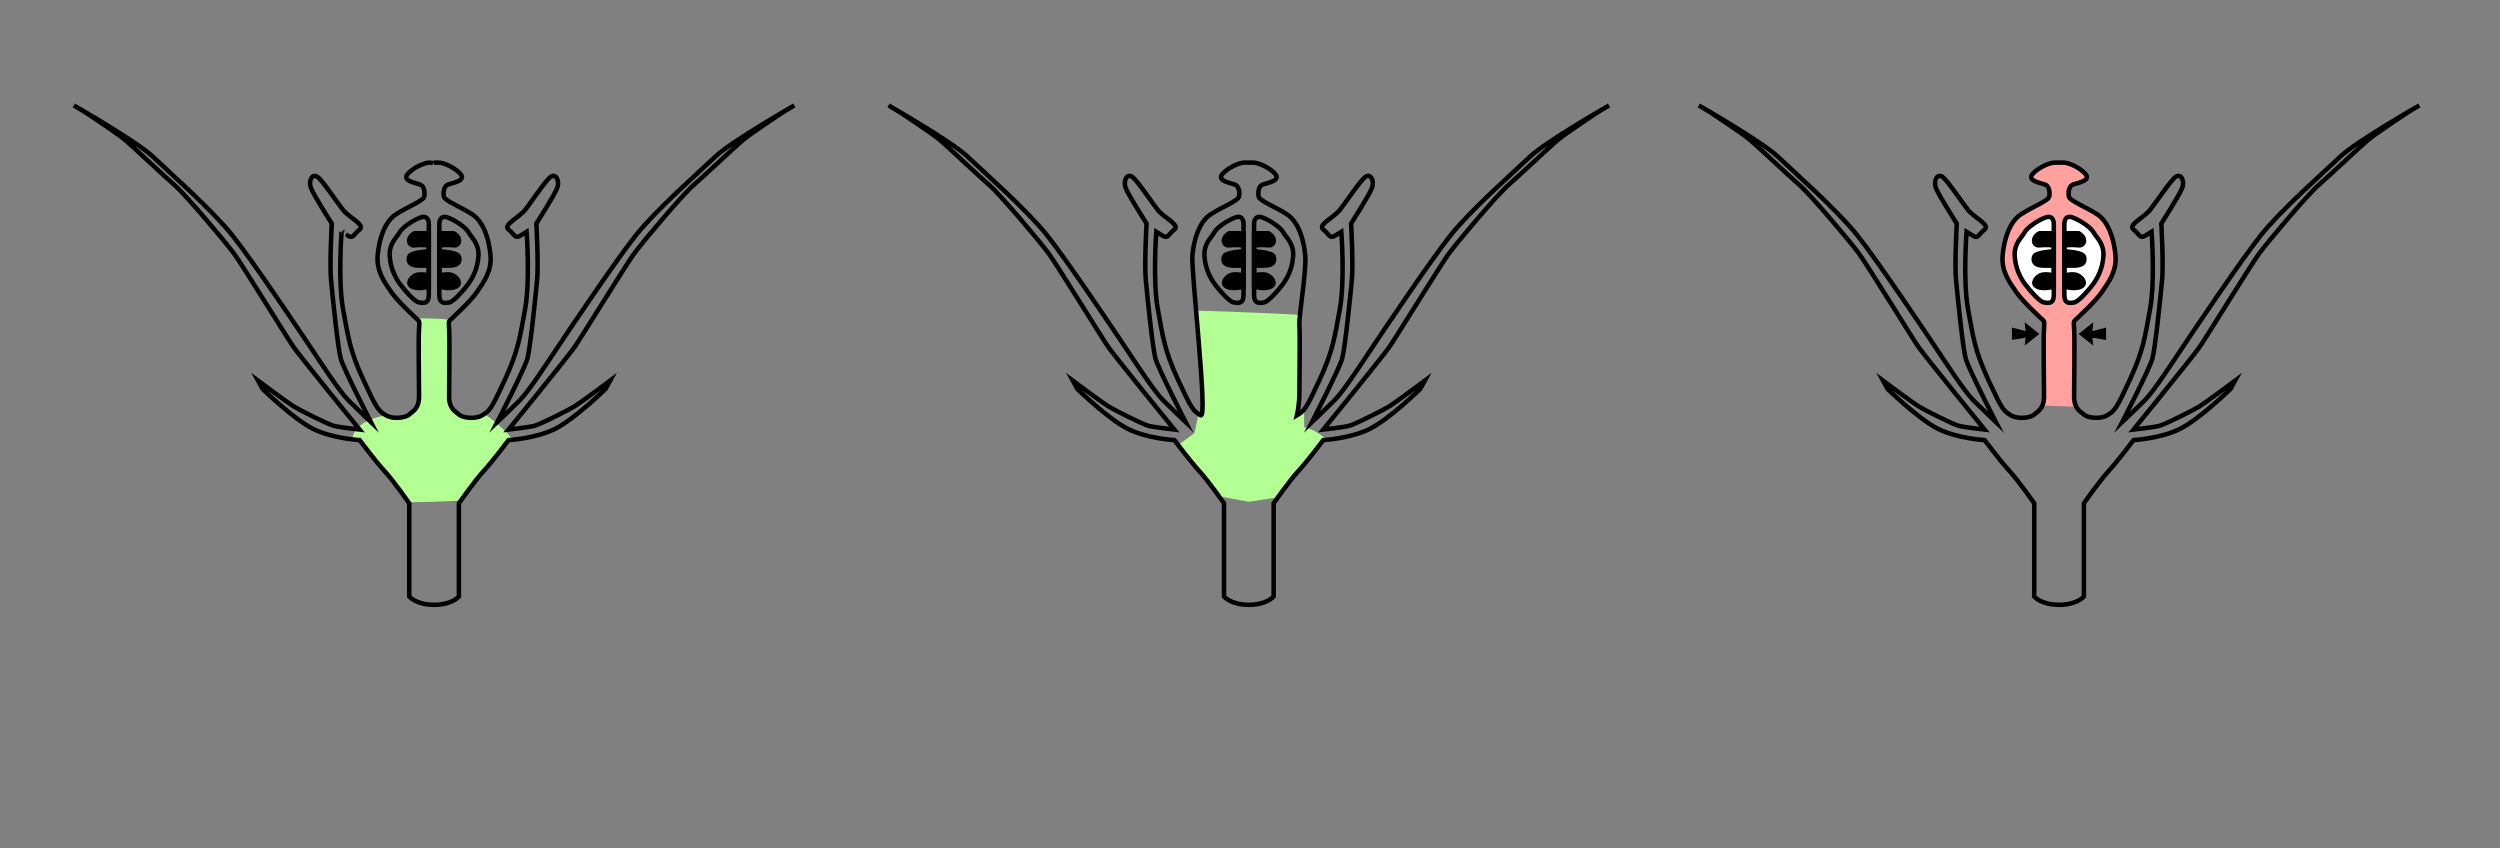 <?xml version="1.0" encoding="UTF-8" standalone="no"?>
<svg
   xmlns:svg="http://www.w3.org/2000/svg"
   xmlns="http://www.w3.org/2000/svg"
   xmlns:xlink="http://www.w3.org/1999/xlink"
   version="1.1"
   id="Layer_1"
   width="554px"
   height="188px"
   viewBox="0 0 554 188"
   style="enable-background:new 0 0 554 188">
  <rect x="0" y="0" width="554" height="188" fill="#808080" stroke="none"/>
  <defs
     id="defs270" />
  <g
     id="g16">
    <defs
       id="defs3">
      <path
         id="XMLID_1_"
         d="m 96.193,36.029 v 0 c 0,0 0,0 1,0 1,0 3.5,1 4.833,2.5 1.333,1.5 -1.666,2 -2.666,2.333 -1,0.333 -1.167,1.666 -1,2.666 0.167,1 3.833,2.334 6.333,4 2.5,1.667 3.667,5.5 4,9 0.333,3.5 -1.5,6 -3,8.166 -1.5,2.168 -4.833,5.167 -5.5,5.834 -0.667,0.666 -0.833,0.333 -0.667,2.333 0.166,2.001 0,12.167 0,15.001 0,2.832 1.5,3.332 2.167,4 0.667,0.666 3.5,1.166 5.167,0.166 1.667,-1 2,-1.334 5,-7.834 3,-6.5 3.333,-9.332 4.499,-15.666 1.167,-6.334 0.334,-17.166 0.334,-17.166 v 0 c 0,0 0,0 -1.334,0.832 -1.333,0.834 -1.332,-0.332 -2.666,-1.332 -1.334,-1 2.334,-2.668 3.666,-4.334 1.334,-1.666 4.5,-6.5 5.668,-7.334 1.166,-0.833 2,0.834 1.5,2.334 -0.5,1.5 -4.668,7.998 -4.668,7.998 0,0 0.5,9 0.168,12.5 -0.334,3.5 -1.5,15.168 -2.168,17.5 -0.666,2.334 -6.666,14.002 -6.666,14.002 0,0 3,-2.834 5,-4.834 2,-2 6,-8.168 8.334,-11.668 2.333,-3.5 12.832,-19.166 17.332,-24.832 4.5,-5.668 14.167,-14.167 17.667,-17.5 3.5,-3.333 17.5,-11.333 17.5,-11.333 l -2.5,1.5 c 0,0 -6.833,4.5 -8.667,6 -1.833,1.5 -8.666,8 -11.166,10.166 -2.5,2.167 -11.334,12.667 -13.166,15.167 -1.834,2.5 -11.668,18.501 -13.168,20.667 -1.5,2.166 -14.666,18.332 -14.666,18.332 0,0 4.5,-0.5 5.75,-0.834 1.25,-0.332 7.584,-3.5 8.916,-4.332 1.334,-0.834 7.834,-5.668 7.834,-5.668 l -1,1.834 c 0,0 -6.834,6.666 -11.166,8.834 -4.334,2.166 -10.334,2.5 -10.334,2.5 0,0 -3.5,4.666 -5.5,6.832 -2,2.168 -5.5,7.168 -5.5,7.168 v 20.666 c 0,0 -1.5,1.833 -5.5,1.833 -4,0 -5.5,-1.834 -5.5,-1.834 v -20.666 c 0,0 -3.5,-5 -5.5,-7.167 -2,-2.167 -5.5,-6.833 -5.5,-6.833 0,0 -6,-0.333 -10.333,-2.5 -4.333,-2.167 -11.167,-8.834 -11.167,-8.834 l -1,-1.833 c 0,0 6.5,4.834 7.833,5.667 1.333,0.833 7.667,4 8.917,4.333 1.25,0.333 5.75,0.833 5.75,0.833 0,0 -13.166,-16.166 -14.666,-18.332 -1.5,-2.167 -11.334,-18.167 -13.167,-20.667 -1.833,-2.5 -10.667,-13 -13.167,-15.167 -2.5,-2.167 -9.333,-8.666 -11.167,-10.166 -1.834,-1.5 -8.667,-6 -8.667,-6 l -2.5,-1.5 c 0,0 14,8 17.5,11.333 3.5,3.333 13.167,11.833 17.667,17.5 4.5,5.667 15,21.333 17.333,24.833 2.333,3.5 6.333,9.667 8.333,11.667 2,2 5,4.834 5,4.834 0,0 -6,-11.667 -6.667,-14.001 -0.667,-2.332 -1.834,-13.999 -2.167,-17.5 -0.333,-3.5 0.167,-12.5 0.167,-12.5 0,0 -4.167,-6.499 -4.667,-7.999 -0.5,-1.5 0.333,-3.167 1.5,-2.333 1.167,0.834 4.334,5.667 5.667,7.333 1.333,1.666 5,3.333 3.667,4.333 -1.333,1 -1.333,2.166 -2.667,1.333 C 75.691,51.36 75.692,51.36 75.692,51.36 v 0 c 0,0 -0.833,10.833 0.333,17.166 1.167,6.334 1.5,9.167 4.5,15.667 3,6.5 3.333,6.834 5,7.834 1.667,1 4.5,0.5 5.167,-0.167 0.667,-0.667 2.167,-1.167 2.167,-4 0,-2.833 -0.166,-13 0,-15 0.166,-2 0,-1.667 -0.667,-2.333 -0.667,-0.667 -4,-3.667 -5.5,-5.833 -1.5,-2.167 -3.333,-4.667 -3,-8.167 0.333,-3.5 1.5,-7.333 4,-8.999 2.5,-1.666 6.166,-3 6.333,-4 0.167,-1 0,-2.333 -1,-2.667 -1,-0.334 -3.999,-0.833 -2.666,-2.333 1.333,-1.5 3.833,-2.5 4.833,-2.5 1,0 1.001,0.001 1.001,0.001 v 0" />
    </defs>
    <clipPath
       id="XMLID_6_">
      <use
         xlink:href="#XMLID_1_"
         id="use5"
         x="0"
         y="0"
         width="100%"
         height="100%" />
    </clipPath>
    <path
       style="fill:#b4ff93"
       d="m 96.193,111.19 -16.833,0.333 -1,-11.333 c 0,0 -3,-6.324 7.167,-8.162 10.167,-1.838 5.051,-3.505 5.051,-3.505 l 1.616,-17.995 c 0,0 7.51,-0.006 9.505,0.662 1.995,0.666 4.339,18 4.339,18 v 1.666 c 0,0 7.989,4.666 10.989,12 3,7.334 3,7.334 3,7.334 z"
       clip-path="url(#XMLID_6_)"
       id="path8" />
    <g
       clip-path="url(#XMLID_6_)"
       id="g12">
      <path
         d="m 120.72,121.579 4.486,-6.561 v -0.036 h -4.103 v -0.876 h 5.457 v 0.636 l -4.461,6.537 v 0.035 h 4.521 v 0.876 h -5.901 v -0.611 z"
         id="path10" />
    </g>
    <use
       xlink:href="#XMLID_1_"
       style="fill:none;stroke:#000000;stroke-miterlimit:10"
       id="use14"
       x="0"
       y="0"
       width="100%"
       height="100%" />
  </g>
  <path
     style="fill:none;stroke:#000000;stroke-miterlimit:10"
     d="M 95.026,65.361 V 51.694 49.527 c 0,0 0,-2 -1.833,-1.333 -1.833,0.667 -4.167,2.333 -4.667,3.333 -0.5,1 -2.332,2.364 -2.166,5.182 0.166,2.818 1.333,4.984 2.333,6.318 1,1.334 3.167,3.833 4.167,4 1,0.168 2.166,0.334 2.166,-1.666 z"
     id="path18" />
  <path
     style="stroke:#000000;stroke-miterlimit:10"
     d="m 91.86,51.695 c -1.834,1 -1.333,2.833 0,2.667 1.333,-0.166 3.166,0.011 3.166,0.011 v 1.323 c 0,0 -4.01,0.167 -4.338,1.167 -0.328,1 -0.023,2 2.157,2 2.18,0 2.181,0 2.181,0 v 2.167 c 0,0 -2,-0.5 -3,0 -1,0.5 -1.999,1.833 -0.666,2.5 1.333,0.667 3.666,0 3.666,0 V 51.694 Z"
     id="path20" />
  <path
     style="fill:none;stroke:#000000;stroke-miterlimit:10"
     d="M 97.36,65.361 V 51.694 49.528 c 0,0 0,-2 1.833,-1.334 1.833,0.667 4.167,2.334 4.667,3.334 0.5,1 2.332,2.363 2.166,5.182 -0.166,2.819 -1.333,4.984 -2.333,6.318 -1,1.333 -3.167,3.832 -4.167,4 -1,0.166 -2.166,0.333 -2.166,-1.667 z"
     id="path22" />
  <path
     style="stroke:#000000;stroke-miterlimit:10"
     d="m 100.526,51.694 c 1.834,1 1.333,2.834 0,2.667 -1.333,-0.167 -3.166,0.011 -3.166,0.011 v 1.322 c 0,0 4.01,0.167 4.338,1.167 0.328,1 0.023,2 -2.157,2 -2.18,0 -2.181,0 -2.181,0 v 2.167 c 0,0 2,-0.5 3,0 1,0.5 1.999,1.832 0.666,2.5 -1.333,0.666 -3.666,0 -3.666,0 V 51.694 Z"
     id="path24" />
  <g
     id="g172">
    <defs
       id="defs159">
      <path
         id="XMLID_2_"
         d="m 276.737,36.029 v 0 c 0,0 0,0 1,0 1,0 3.5,1 4.833,2.5 1.333,1.499 -1.666,1.999 -2.666,2.333 -1,0.334 -1.167,1.666 -1,2.666 0.167,1 3.833,2.334 6.333,4 2.5,1.667 3.667,5.5 4,9 0.333,3.5 -1.457,13.474 -1.291,15.474 0.166,2.001 0,12.167 0,15.001 0,2.832 -0.542,5.025 -0.542,5.025 1.667,-1 2,-1.334 5,-7.834 3,-6.5 3.333,-9.332 4.499,-15.666 1.167,-6.334 0.334,-17.166 0.334,-17.166 v 0 c 0,0 0,0 -1.334,0.832 -1.333,0.834 -1.332,-0.332 -2.666,-1.332 -1.334,-1 2.334,-2.668 3.666,-4.334 1.334,-1.666 4.5,-6.5 5.668,-7.334 1.166,-0.833 2,0.834 1.5,2.334 -0.5,1.5 -4.668,7.998 -4.668,7.998 0,0 0.5,9 0.168,12.5 -0.334,3.5 -1.5,15.168 -2.168,17.5 -0.666,2.334 -6.666,14.002 -6.666,14.002 0,0 3,-2.834 5,-4.834 2,-2 6,-8.168 8.334,-11.668 2.333,-3.5 12.832,-19.166 17.332,-24.832 4.5,-5.668 14.167,-14.167 17.667,-17.501 3.5,-3.333 17.5,-11.332 17.5,-11.332 l -2.5,1.5 c 0,0 -6.833,4.5 -8.667,6 -1.833,1.5 -8.666,7.999 -11.166,10.165 -2.5,2.167 -11.334,12.667 -13.166,15.167 -1.834,2.5 -11.668,18.501 -13.168,20.667 -1.5,2.166 -14.666,18.332 -14.666,18.332 0,0 4.5,-0.5 5.75,-0.834 1.25,-0.332 7.584,-3.5 8.916,-4.332 1.334,-0.834 7.834,-5.668 7.834,-5.668 l -1,1.834 c 0,0 -6.834,6.666 -11.166,8.834 -4.334,2.166 -10.334,2.5 -10.334,2.5 0,0 -3.5,4.666 -5.5,6.832 -2,2.168 -5.5,7.168 -5.5,7.168 v 20.666 c 0,0 -1.5,1.833 -5.5,1.833 -4,0 -5.5,-1.834 -5.5,-1.834 v -20.666 c 0,0 -3.5,-5 -5.5,-7.167 -2,-2.167 -5.5,-6.833 -5.5,-6.833 0,0 -6,-0.333 -10.334,-2.5 -4.332,-2.167 -11.166,-8.834 -11.166,-8.834 l -1,-1.833 c 0,0 6.5,4.834 7.834,5.667 1.332,0.833 7.666,4 8.916,4.333 1.25,0.333 5.75,0.833 5.75,0.833 0,0 -13.166,-16.165 -14.666,-18.331 -1.5,-2.167 -11.334,-18.167 -13.168,-20.667 -1.832,-2.5 -10.666,-13 -13.166,-15.166 -2.5,-2.167 -9.333,-8.666 -11.166,-10.166 -1.834,-1.5 -8.668,-6 -8.668,-6 l -2.5,-1.5 c 0,0 14,7.999 17.5,11.332 3.5,3.334 13.168,11.834 17.668,17.5 4.5,5.668 14.999,21.333 17.332,24.833 2.334,3.5 6.334,9.667 8.334,11.667 2,2 5,4.834 5,4.834 0,0 -6,-11.667 -6.666,-14.001 -0.668,-2.332 -1.834,-13.999 -2.168,-17.499 -0.332,-3.5 0.168,-12.5 0.168,-12.5 0,0 -4.168,-6.499 -4.668,-7.999 -0.5,-1.5 0.334,-3.167 1.5,-2.333 1.168,0.833 4.334,5.666 5.668,7.333 1.332,1.667 5,3.333 3.666,4.333 -1.334,1 -1.333,2.166 -2.666,1.334 -1.334,-0.834 -1.334,-0.834 -1.334,-0.834 v 0 c 0,0 -0.833,10.833 0.334,17.166 1.166,6.334 1.499,9.167 4.499,15.667 3,6.5 3.333,6.834 5,7.834 1.667,1 -2.166,-32.001 -1.833,-35.501 0.333,-3.5 1.5,-7.332 4,-8.998 2.5,-1.667 6.166,-3 6.333,-4 0.167,-1 0,-2.334 -1,-2.667 -1,-0.333 -3.999,-0.833 -2.666,-2.333 1.333,-1.5 3.833,-2.5 4.833,-2.5 1,0 1,0 1,0 v 0" />
    </defs>
    <clipPath
       id="XMLID_7_">
      <use
         xlink:href="#XMLID_2_"
         id="use161"
         x="0"
         y="0"
         width="100%"
         height="100%" />
    </clipPath>
    <path
       style="fill:#b4ff93"
       d="m 276.737,111.19 -17.142,-3.152 -0.692,-7.848 5.764,-4.188 2.227,-10 L 260,68.668 c 0,0 30.324,0.868 32.319,1.536 C 294.314,70.87 289,90.732 289,90.732 v 3.936 c 0,0 5.57,0.854 8.57,8.188 3,7.334 -2.237,5.479 -2.237,5.479 z"
       clip-path="url(#XMLID_7_)"
       id="path164" />
    <g
       clip-path="url(#XMLID_7_)"
       id="g168">
      <path
         d="m 301.264,121.579 4.486,-6.561 v -0.036 h -4.103 v -0.876 h 5.457 v 0.636 l -4.461,6.537 v 0.035 h 4.521 v 0.876 h -5.901 v -0.611 z"
         id="path166" />
    </g>
    <use
       xlink:href="#XMLID_2_"
       style="fill:none;stroke:#000000;stroke-miterlimit:10"
       id="use170"
       x="0"
       y="0"
       width="100%"
       height="100%" />
  </g>
  <path
     style="fill:none;stroke:#000000;stroke-miterlimit:10"
     d="M 275.57,65.361 V 51.694 49.527 c 0,0 0,-1.999 -1.833,-1.332 -1.833,0.666 -4.167,2.332 -4.667,3.332 -0.5,1 -2.332,2.365 -2.166,5.183 0.166,2.818 1.333,4.984 2.333,6.317 1,1.334 3.167,3.834 4.167,4 1,0.168 2.166,0.334 2.166,-1.666 z"
     id="path174" />
  <path
     style="stroke:#000000;stroke-miterlimit:10"
     d="m 272.404,51.695 c -1.834,1 -1.333,2.832 0,2.666 1.333,-0.166 3.166,0.011 3.166,0.011 v 1.323 c 0,0 -4.01,0.166 -4.338,1.166 -0.328,1 -0.023,2 2.157,2 2.18,0 2.181,0 2.181,0 v 2.166 c 0,0 -2,-0.5 -3,0 -1,0.5 -1.999,1.834 -0.666,2.5 1.333,0.668 3.666,0 3.666,0 V 51.694 Z"
     id="path176" />
  <path
     style="fill:none;stroke:#000000;stroke-miterlimit:10"
     d="M 277.904,65.361 V 51.694 49.528 c 0,0 0,-2 1.833,-1.334 1.833,0.667 4.167,2.334 4.667,3.334 0.5,1 2.332,2.363 2.166,5.182 -0.166,2.819 -1.333,4.984 -2.333,6.318 -1,1.333 -3.167,3.832 -4.167,4 -1,0.166 -2.166,0.333 -2.166,-1.667 z"
     id="path178" />
  <path
     style="stroke:#000000;stroke-miterlimit:10"
     d="m 281.07,51.694 c 1.834,1 1.333,2.834 0,2.667 -1.333,-0.167 -3.166,0.011 -3.166,0.011 v 1.322 c 0,0 4.01,0.167 4.338,1.167 0.328,1 0.023,2 -2.157,2 -2.18,0 -2.181,0 -2.181,0 v 2.167 c 0,0 2,-0.5 3,0 1,0.5 1.999,1.832 0.666,2.5 -1.333,0.666 -3.666,0 -3.666,0 V 51.694 Z"
     id="path180" />
  <g
     id="g195">
    <defs
       id="defs183">
      <path
         id="XMLID_3_"
         d="m 456.288,36.029 v 0 c 0,0 0,0 1,0 1,0 3.5,1 4.833,2.5 1.333,1.499 -1.666,1.999 -2.666,2.333 -1,0.334 -1.167,1.666 -1,2.666 0.167,1 3.833,2.334 6.333,4 2.5,1.667 3.667,5.5 4,9 0.333,3.5 -1.5,6 -3,8.166 -1.5,2.168 -4.833,5.167 -5.5,5.834 -0.667,0.666 -0.833,0.333 -0.667,2.333 0.166,2.001 0,12.167 0,15.001 0,2.832 1.5,3.332 2.167,4 0.667,0.666 3.5,1.166 5.167,0.166 1.667,-1 2,-1.334 5,-7.834 3,-6.5 3.333,-9.332 4.499,-15.666 1.167,-6.334 0.334,-17.166 0.334,-17.166 v 0 c 0,0 0,0 -1.334,0.832 -1.333,0.834 -1.332,-0.332 -2.666,-1.332 -1.334,-1 2.334,-2.668 3.666,-4.334 1.334,-1.666 4.5,-6.5 5.668,-7.334 1.166,-0.833 2,0.834 1.5,2.334 -0.5,1.5 -4.668,7.998 -4.668,7.998 0,0 0.5,9 0.168,12.5 -0.334,3.5 -1.5,15.168 -2.168,17.5 -0.666,2.334 -6.666,14.002 -6.666,14.002 0,0 3,-2.834 5,-4.834 2,-2 6,-8.168 8.334,-11.668 2.333,-3.5 12.832,-19.166 17.332,-24.832 4.5,-5.668 14.167,-14.167 17.667,-17.501 3.5,-3.333 17.5,-11.332 17.5,-11.332 l -2.5,1.5 c 0,0 -6.833,4.5 -8.667,6 -1.833,1.5 -8.666,7.999 -11.166,10.165 -2.5,2.167 -11.334,12.667 -13.166,15.167 -1.834,2.5 -11.668,18.501 -13.168,20.667 -1.5,2.166 -14.666,18.332 -14.666,18.332 0,0 4.5,-0.5 5.75,-0.834 1.25,-0.332 7.584,-3.5 8.916,-4.332 1.334,-0.834 7.834,-5.668 7.834,-5.668 l -1,1.834 c 0,0 -6.834,6.666 -11.166,8.834 -4.334,2.166 -10.334,2.5 -10.334,2.5 0,0 -3.5,4.666 -5.5,6.832 -2,2.168 -5.5,7.168 -5.5,7.168 v 20.666 c 0,0 -1.5,1.833 -5.5,1.833 -4,0 -5.5,-1.834 -5.5,-1.834 v -20.666 c 0,0 -3.5,-5 -5.5,-7.167 -2,-2.167 -5.5,-6.833 -5.5,-6.833 0,0 -6,-0.333 -10.334,-2.5 -4.332,-2.167 -11.166,-8.834 -11.166,-8.834 l -1,-1.833 c 0,0 6.5,4.834 7.834,5.667 1.332,0.833 7.666,4 8.916,4.333 1.25,0.333 5.75,0.833 5.75,0.833 0,0 -13.166,-16.165 -14.666,-18.331 -1.5,-2.167 -11.334,-18.167 -13.168,-20.667 -1.832,-2.5 -10.666,-13 -13.166,-15.166 -2.5,-2.167 -9.333,-8.666 -11.166,-10.166 -1.834,-1.5 -8.668,-6 -8.668,-6 l -2.5,-1.5 c 0,0 14,7.999 17.5,11.332 3.5,3.334 13.168,11.834 17.668,17.5 4.5,5.668 14.999,21.333 17.332,24.833 2.334,3.5 6.334,9.667 8.334,11.667 2,2 5,4.834 5,4.834 0,0 -6,-11.667 -6.666,-14.001 -0.668,-2.332 -1.834,-13.999 -2.168,-17.499 -0.332,-3.5 0.168,-12.5 0.168,-12.5 0,0 -4.168,-6.499 -4.668,-7.999 -0.5,-1.5 0.334,-3.167 1.5,-2.333 1.168,0.833 4.334,5.666 5.668,7.333 1.332,1.667 5,3.333 3.666,4.333 -1.334,1 -1.333,2.166 -2.666,1.334 -1.334,-0.834 -1.334,-0.834 -1.334,-0.834 v 0 c 0,0 -0.833,10.833 0.334,17.166 1.166,6.334 1.499,9.167 4.499,15.667 3,6.5 3.333,6.834 5,7.834 1.667,1 4.5,0.5 5.167,-0.167 0.667,-0.667 2.167,-1.167 2.167,-4 0,-2.833 -0.166,-13 0,-15 0.166,-2 0,-1.667 -0.667,-2.333 -0.667,-0.667 -4,-3.667 -5.5,-5.833 -1.5,-2.168 -3.333,-4.668 -3,-8.168 0.333,-3.5 1.5,-7.332 4,-8.998 2.5,-1.667 6.166,-3 6.333,-4 0.167,-1 0,-2.334 -1,-2.667 -1,-0.333 -3.999,-0.833 -2.666,-2.333 1.333,-1.5 3.833,-2.5 4.833,-2.5 1,0 1,0 1,0 v 0" />
    </defs>
    <clipPath
       id="XMLID_8_">
      <use
         xlink:href="#XMLID_3_"
         id="use185"
         x="0"
         y="0"
         width="100%"
         height="100%" />
    </clipPath>
    <path
       id="XMLID_4_"
       style="fill:#ffa19f"
       d="m 450.672,89.812 -8.395,-19.81 -1,-11.333 c 0,0 0.922,15.477 0.455,5.156 C 441.333,55.001 442,42.001 442,42.001 l 13.111,-12.995 c 0,0 7.51,-0.006 9.505,0.662 1.995,0.666 4.339,18 4.339,18 v 1.666 c 0,0 2.31,2.077 2.378,10 0.066,7.681 -9.429,30.856 -9.429,30.856 z"
       clip-path="url(#XMLID_8_)" />
    <g
       clip-path="url(#XMLID_8_)"
       id="g191">
      <path
         d="m 480.814,121.579 4.486,-6.561 v -0.036 h -4.103 v -0.876 h 5.457 v 0.636 l -4.461,6.537 v 0.035 h 4.521 v 0.876 h -5.901 v -0.611 z"
         id="path189" />
    </g>
    <use
       xlink:href="#XMLID_3_"
       style="fill:none;stroke:#000000;stroke-miterlimit:10"
       id="use193"
       x="0"
       y="0"
       width="100%"
       height="100%" />
  </g>
  <path
     style="fill:#ffffff;stroke:#000000;stroke-miterlimit:10"
     d="M 455.121,65.361 V 51.694 49.527 c 0,0 0,-1.999 -1.833,-1.332 -1.833,0.666 -4.167,2.332 -4.667,3.332 -0.5,1 -2.332,2.365 -2.166,5.183 0.166,2.818 1.333,4.984 2.333,6.317 1,1.334 3.167,3.834 4.167,4 1,0.168 2.166,0.334 2.166,-1.666 z"
     id="path197" />
  <path
     style="fill:#ffffff;stroke:#000000;stroke-miterlimit:10"
     d="M 457.455,65.361 V 51.694 49.528 c 0,0 0,-2 1.833,-1.334 1.833,0.667 4.167,2.334 4.667,3.334 0.5,1 2.332,2.363 2.166,5.182 -0.166,2.819 -1.333,4.984 -2.333,6.318 -1,1.333 -3.167,3.832 -4.167,4 -1,0.166 -2.166,0.333 -2.166,-1.667 z"
     id="path199" />
  <path
     style="stroke:#000000;stroke-miterlimit:10"
     d="m 451.955,51.695 c -1.834,1 -1.333,2.832 0,2.666 1.333,-0.166 3.166,0.011 3.166,0.011 v 1.323 c 0,0 -4.01,0.166 -4.338,1.166 -0.328,1 -0.023,2 2.157,2 2.18,0 2.181,0 2.181,0 v 2.166 c 0,0 -2,-0.5 -3,0 -1,0.5 -1.999,1.834 -0.666,2.5 1.333,0.668 3.666,0 3.666,0 V 51.694 Z"
     id="path255" />
  <path
     style="stroke:#000000;stroke-miterlimit:10"
     d="m 460.621,51.694 c 1.834,1 1.333,2.834 0,2.667 -1.333,-0.167 -3.166,0.011 -3.166,0.011 v 1.322 c 0,0 4.01,0.167 4.338,1.167 0.328,1 0.023,2 -2.157,2 -2.18,0 -2.181,0 -2.181,0 v 2.167 c 0,0 2,-0.5 3,0 1,0.5 1.999,1.832 0.666,2.5 -1.333,0.666 -3.666,0 -3.666,0 V 51.694 Z"
     id="path257" />
  <polygon
     points="445.834,75.333 445.834,72.583 448.875,73.375 448.667,71.417 451.917,74 448.667,76.583 448.875,74.833 "
     id="polygon259" />
  <polygon
     points="466.707,75.333 466.707,72.583 463.666,73.375 463.874,71.417 460.624,74 463.874,76.583 463.666,74.833 "
     id="polygon261" />
</svg>
